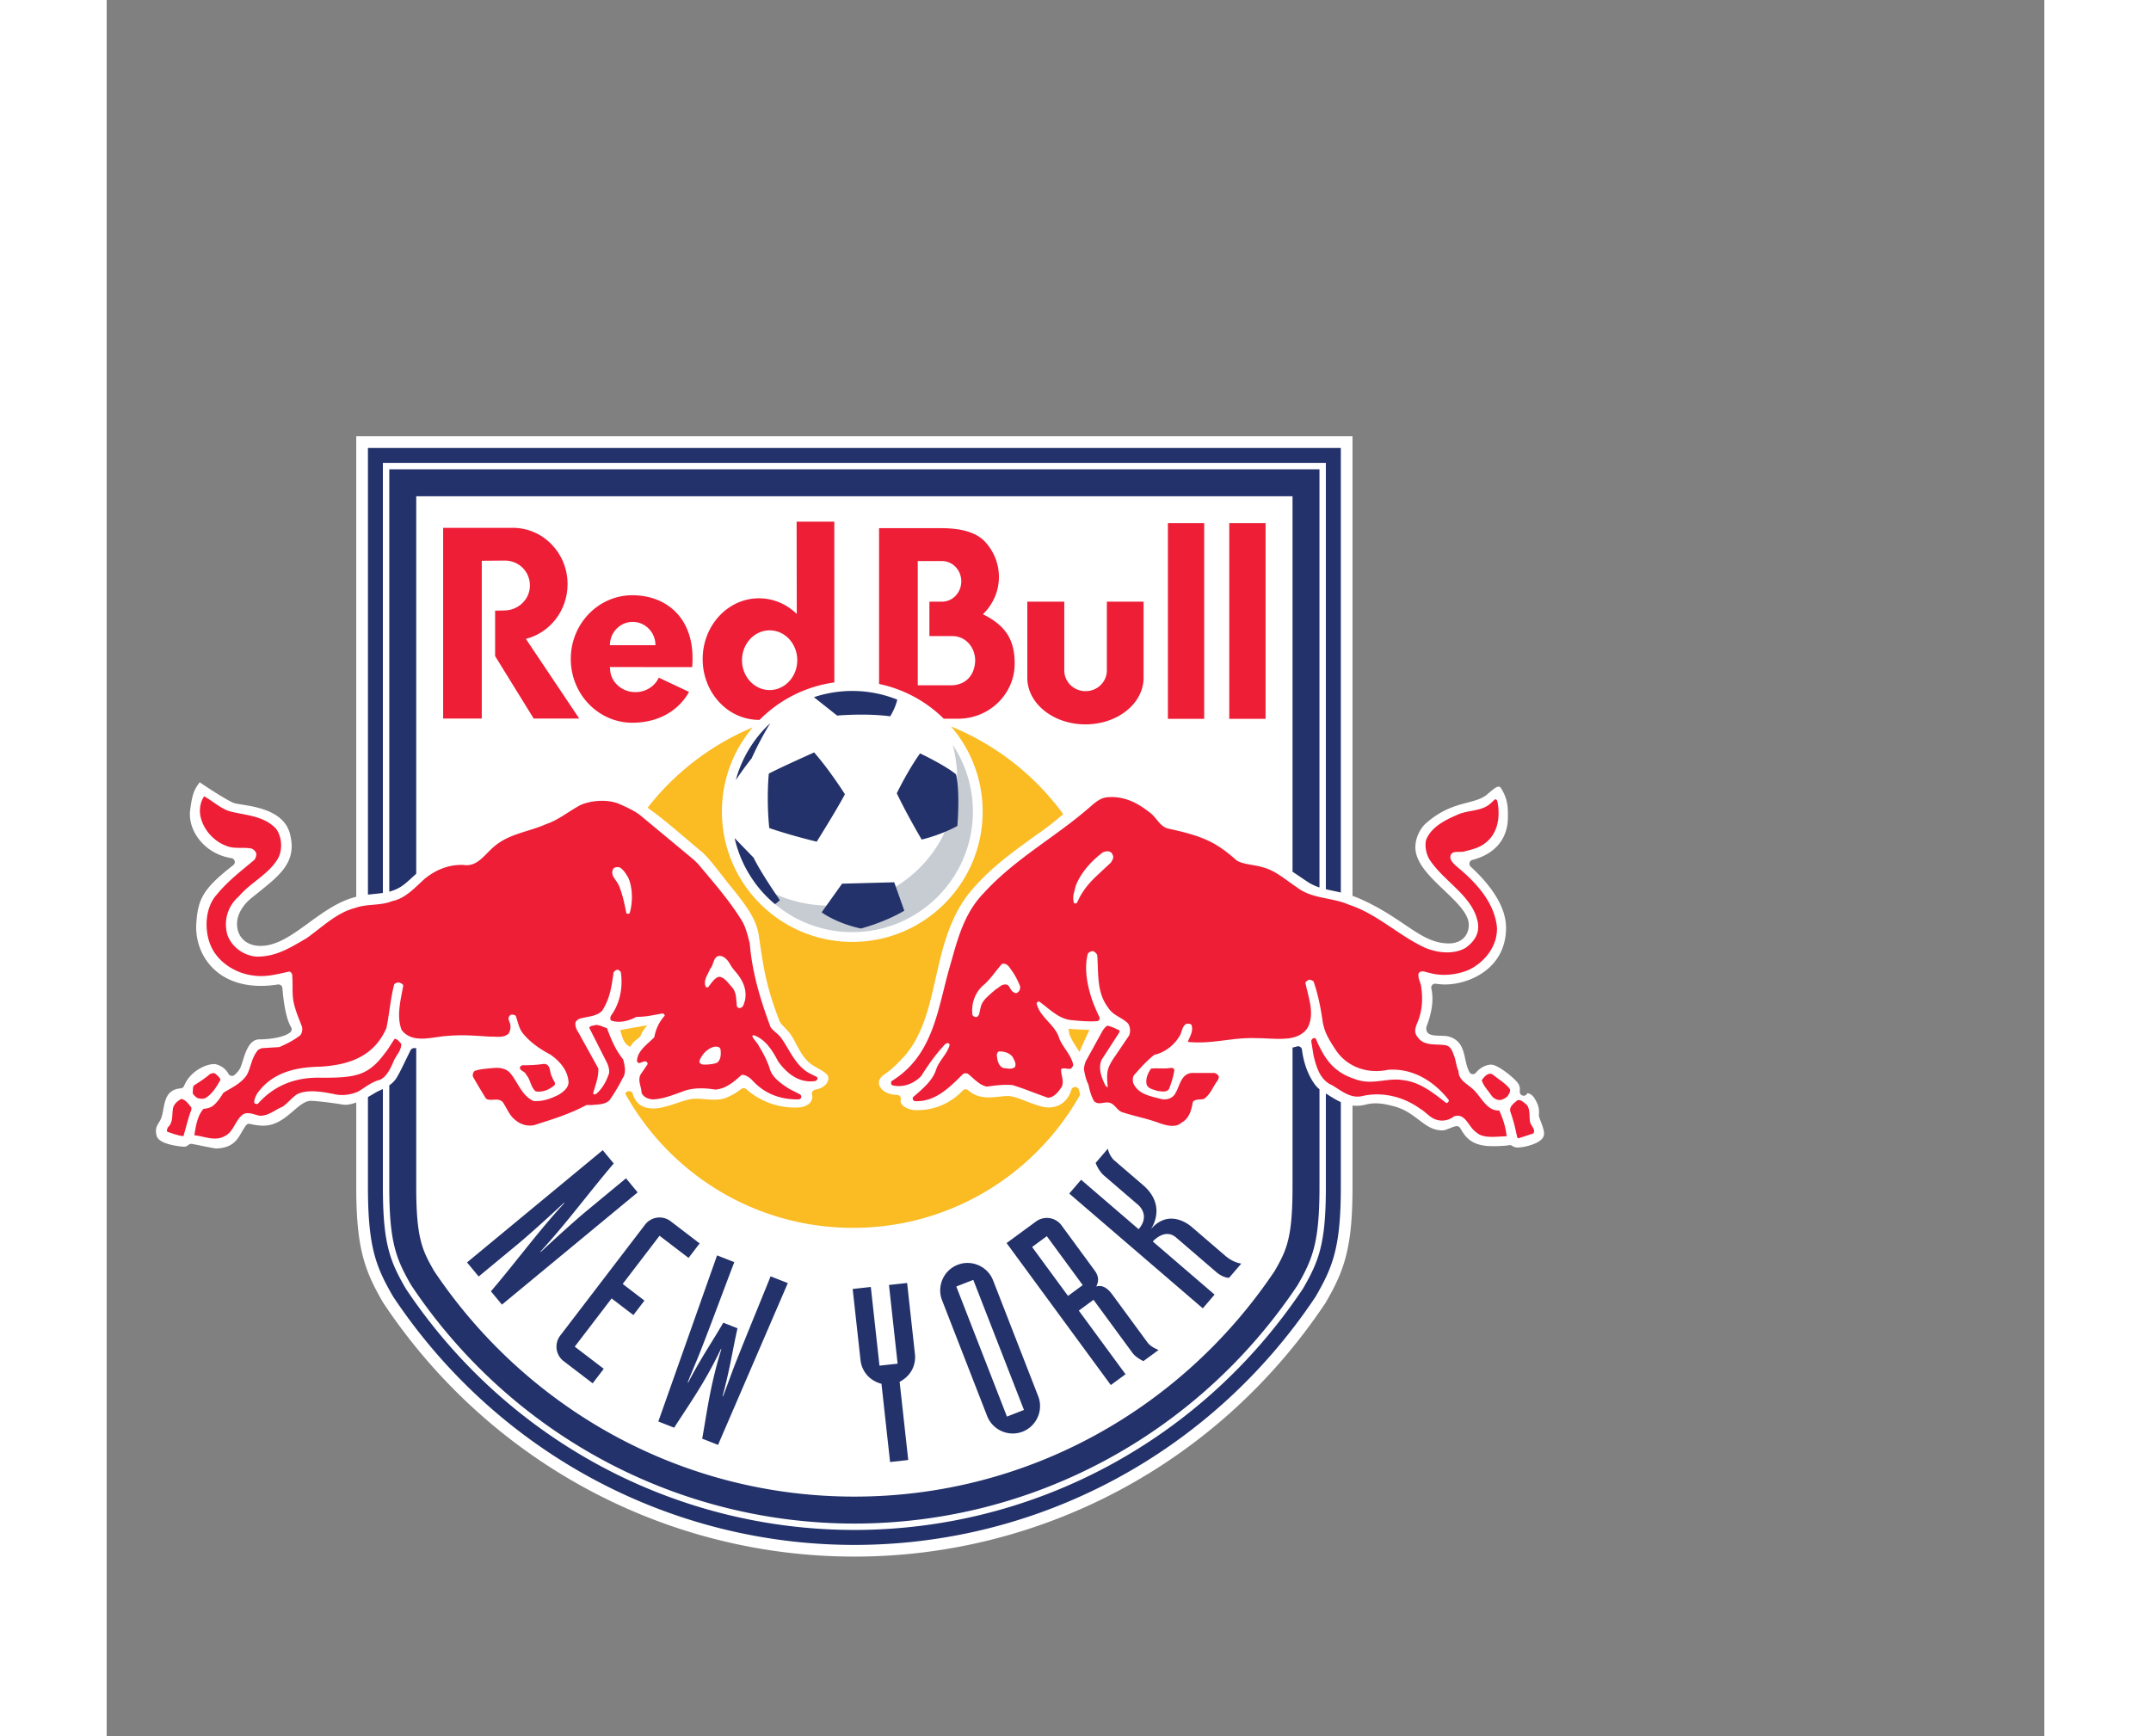 <svg height="2018" viewBox="-10.041 -88.962 395.038 353.986" width="2500" xmlns="http://www.w3.org/2000/svg"><rect x="-10.041" y="-88.962" width="395.038" height="353.986" fill="#808080" stroke="none"/><path d="m282.877 141.316a11.584 11.584 0 0 0 -.39-1.204l-.123-.322c-.1-.263-.195-.517-.293-.8-.039-.127-.08-.251-.102-.356a.824.824 0 0 1 -.015-.232c.134-1.507-.244-2.29-.834-3.313-.457-.8-1.1-1.113-1.529-1.133a.767.767 0 0 1 -.737.51c-.046 0-.09-.004-.137-.01-.424-.065-.717-.485-.668-.91.012-.102.024-.21.03-.331.011-.401-.077-.76-.277-1.133-.505-.947-4.152-3.95-5.538-3.95-1.123 0-2.3.615-3.154 1.648a.79.79 0 0 1 -.694.288.797.797 0 0 1 -.627-.415 5.57 5.57 0 0 1 -.322-.722c-.249-.66-.395-1.33-.537-1.98l-.107-.498c-.389-1.689-.955-3.39-3.21-4.047a3.661 3.661 0 0 0 -.71-.118c-.244-.026-.51-.036-.782-.043l-.205-.005c-.454-.01-.922-.023-1.386-.088-.925-.135-1.543-.437-1.543-1.474 0-.09.015-.178.044-.263l.25-.712c.182-.52.446-1.322.653-2.278.389-1.772.418-3.396.09-4.827a.788.788 0 0 1 .196-.721.792.792 0 0 1 .7-.247c.928.14 1.682.152 1.892.152 4.809 0 12.444-3.139 12.444-11.57 0-4.841-3.925-9.446-7.213-12.457a.803.803 0 0 1 .337-1.366c4.68-1.22 7.257-4.334 7.257-8.765v-.296c.002-.692.005-1.476-.134-2.319-.193-1.177-.63-2.265-1.323-3.326a.496.496 0 0 0 -.452-.236c-.1 0-.169.02-.195.026-.186.05-.386.174-.522.264-.435.287-1.065.823-1.568 1.258-.57.489-1.257.851-2.22 1.174-.587.195-1.194.357-1.844.528-.34.087-.686.179-1.05.282-2.228.625-4.664 1.53-7.374 3.914-1.237 1.092-2.096 2.907-2.18 4.627-.075 1.445.462 2.936 1.648 4.564 1.023 1.417 2.383 2.75 3.806 4.105l.505.482c.517.494 1.03.985 1.518 1.472a24.938 24.938 0 0 1 1.755 1.9c1.128 1.387 1.656 2.527 1.656 3.587 0 2.262-1.62 3.784-4.075 3.784-2.712-.02-4.799-1.062-7.7-2.98-.443-.295-.896-.6-1.363-.915-.964-.65-1.96-1.322-3.068-2.014-2.011-1.254-3.867-2.252-5.846-3.135a20.917 20.917 0 0 0 -1.66-.658v-93.712h-203.109v93.9a16.57 16.57 0 0 0 -3.024 1.078c-1.365.642-2.741 1.464-4.47 2.664a92.839 92.839 0 0 0 -2.199 1.578c-.644.467-1.279.93-1.911 1.372-2.85 1.997-5.292 3.324-7.942 3.324-2.616 0-4.474-1.53-4.73-3.899-.221-2.09.846-4.2 3.008-5.949l1.193-.955c.884-.71 1.717-1.377 2.47-2.021 1.256-1.078 2.111-1.948 2.77-2.812 1.626-2.138 2.038-4.338 1.34-7.132-.63-2.513-2.561-4.223-5.908-5.227-1.195-.362-2.41-.58-3.547-.764l-.395-.063c-.35-.055-.668-.108-.94-.158-.367-.067-.622-.132-.772-.194-1.815-.808-5.761-3.448-6.552-3.98l-.322-.217-.22.32c-.721 1.035-1.29 1.855-1.721 5.452-.475 3.971 2.797 8.817 8.431 9.705a.8.8 0 0 1 .37 1.42c-5.96 4.687-7.23 6.698-7.544 11.965-.193 3.265.947 6.466 3.137 8.788 2.39 2.535 5.852 3.874 10.019 3.874 1.11 0 2.28-.095 3.482-.282a.785.785 0 0 1 .619.163.788.788 0 0 1 .302.565c.278 3.664.942 6.643 1.772 7.974a.803.803 0 0 1 -.134 1.012c-.258.235-.663.467-1.175.664-1.272.499-3.2.806-5.121.806-1.2 0-2.092.822-2.81 2.592-.233.574-.422 1.186-.61 1.78l-.053.166c-.095.302-.184.58-.274.825-.083.229-.17.439-.263.612-.24.427-.595.847-1.087 1.282a.8.8 0 0 1 -.53.2c-.045 0-.093 0-.135-.01a.81.81 0 0 1 -.565-.4c-.587-1.06-1.515-1.735-2.752-2.006l-.027-.002h-.125c-1.83 0-4.992 1.545-6.157 4.449a.798.798 0 0 1 -.652.494l-.145.019c-1.46.151-2.378.83-2.898 2.129-.217.551-.346 1.167-.449 1.703l-.078.396c-.082.449-.17.9-.284 1.342a4.248 4.248 0 0 1 -.408 1.01c-.093.172-.188.325-.275.474-.068.113-.135.22-.192.323-.325.595-.49 1.205-.23 2.245.118.476.494.886 1.117 1.223.46.252 1.057.466 1.772.64 1.27.31 2.528.407 2.77.407.175 0 .347-.049.517-.146.123-.066.238-.159.372-.26.145-.109.34-.18.53-.18.04 0 .083.005.123.01l.592.112c.488.093 1.095.215 1.698.337l.097.022c.578.115 1.148.227 1.61.315a14 14 0 0 0 .637.11c.187.027.332.042.42.042h.005c2.516-.123 3.58-1.099 4.284-2.039.198-.266.375-.544.55-.837l.284-.486.215-.361c.205-.354.41-.676.636-.984a.802.802 0 0 1 .647-.327c.067 0 .138.01.208.025.288.078.577.132.822.176.585.1 1.117.15 1.345.166.167.012.327.017.487.017 2.382 0 4.157-1.328 5.63-2.573l.48-.41c.23-.193.449-.388.669-.57.295-.243.682-.561 1.085-.826.715-.476 1.319-.696 1.907-.696l.144.005c.573.034 2.725.19 6.377.771.155.022.315.034.477.034.612 0 1.352-.158 2.207-.47v17.24c0 12.097 1.555 16.752 5.275 23.223l.21.361.232.349c21.57 32.201 57.399 51.428 95.84 51.428 38.439 0 74.264-19.224 95.84-51.425l.232-.347.21-.366c3.715-6.466 5.27-11.121 5.27-23.223v-16.615c.27.033.545.05.828.05.605 0 1.23-.08 1.857-.239a8.11 8.11 0 0 1 2.065-.258c.354 0 .703.024 1.038.058.895.098 1.691.297 2.336.459l.168.044c1.047.26 2.038.673 3.029 1.264.815.488 1.504 1.01 2.168 1.516l.178.134c1.318 1.001 2.685 2.036 4.594 2.036.07 0 .149-.002.23-.005a1.49 1.49 0 0 0 .336-.063c.105-.03.23-.068.368-.117.26-.093.57-.218.877-.342.3-.115.637-.25 1.023-.325a.801.801 0 0 1 .817.337c.098.144.198.305.305.476.19.312.386.632.638.954.734.948 2.074 2.217 5.204 2.295.285.008.559.01.822.01 1.628 0 2.632-.125 3.08-.2.047-.01.088-.01.135-.01.16 0 .32.046.456.144.332.229.686.341 1.077.341.842 0 2.092-.254 3.11-.63.6-.219 1.096-.475 1.464-.746.479-.357.757-.752.823-1.172.051-.317.017-.693-.1-1.16" fill="#fff"/><path d="m236.294 132.189c-1.372-1.86-2.29-4.32-2.646-7.108a.803.803 0 0 0 -1.035-.661 8.84 8.84 0 0 1 -.889.226v28.433c0 10.435-1.213 12.893-3.646 17.13-18.598 27.759-50.033 46-85.68 46-35.648 0-67.085-18.241-85.681-46-2.431-4.237-3.647-6.695-3.647-17.13v-28.325c-.07.002-.146.007-.215.007h-.224a.807.807 0 0 0 -.72.437c-.353.713-.702 1.425-1.03 2.104l-.595 1.217c-.548 1.111-1.11 2.21-1.526 2.732a5.756 5.756 0 0 1 -1.183 1.104v20.724c0 11.091 1.334 14.572 4.376 19.864l.095.166.105.156c20.319 30.332 54.055 48.44 90.246 48.44 36.19 0 69.927-18.108 90.245-48.44l.105-.156.093-.161c3.044-5.295 4.377-8.773 4.377-19.87v-19.933a5.262 5.262 0 0 1 -.925-.956m-184.366-41.949.295-.272c.276-.253.56-.51.847-.766v-76.975h178.654v76.561c.55.363 1.095.729 1.624 1.088.473.324.942.639 1.39.939.835.55 1.642.909 2.48 1.183v-85.264h-189.64v86.12a8.38 8.38 0 0 0 2.473-1.078c.534-.346 1.093-.823 1.878-1.536" fill="#23326a"/><path d="m46.272 93.117v-87.689h192.25v86.932c.342.082.69.159 1.053.234l.375.079c.523.108 1.067.227 1.621.357v-90.647h-198.346v91.08c.465-.058.922-.103 1.371-.147a34.477 34.477 0 0 0 1.676-.198m192.411 41.004c-.054-.033-.106-.068-.16-.1v19.057c0 11.414-1.387 15.017-4.55 20.518l-.115.203-.132.193c-20.56 30.692-54.702 49.014-91.327 49.014-36.626 0-70.77-18.322-91.33-49.014l-.131-.196-.115-.2c-3.165-5.507-4.551-9.109-4.551-20.518v-19.977c-.22.105-.436.204-.638.298l-.094.044a6.706 6.706 0 0 0 -.813.415c-.51.316-1.014.61-1.502.876v18.344c0 12.09 1.587 16.174 4.956 22.037l.168.293.187.28c21.129 31.54 56.217 50.37 93.863 50.37s72.732-18.83 93.86-50.37l.186-.28.169-.293c3.368-5.859 4.957-9.945 4.957-22.037v-17.311c-.855-.385-1.624-.861-2.309-1.29-.19-.124-.386-.238-.579-.356" fill="#23326a"/><path d="m186.115 120.809c-.24 1.443 1.616 3.713 2.148 4.736.259-.522 1.814-4.075 2.048-4.507-.759-.045-2.826-.06-4.196-.229m-89.418 3.677c.737-1.314 1.555-1.519 2.1-2.192.312-.899.75-1.419 1.363-2.189-1.483.225-4.303.76-5.495.98.272.85.532 2.817 2.032 3.4" fill="#fabb23"/><path d="m188.417 134.19a17.209 17.209 0 0 1 -.237-.89.797.797 0 0 0 -.752-.616h-.029a.791.791 0 0 0 -.761.564c-.391 1.272-1.475 3.432-4.375 3.608-.07.005-.139.008-.212.008-1.294 0-2.99-.647-4.113-1.076l-.515-.198a57.855 57.855 0 0 0 -1.672-.623c-.77-.259-1.328-.395-1.76-.432a3.653 3.653 0 0 0 -.34-.012c-.165 0-.341.01-.524.022-.33.025-.674.061-1.038.1-.71.078-1.493.166-2.277.166h-.178c-1.68-.034-2.995-.508-4.015-1.445a.795.795 0 0 0 -.542-.215.804.804 0 0 0 -.574.25c-2.568 2.66-5.73 4.012-9.412 4.012h-.332c-.764-.02-2.124-.439-2.693-1.171a1.067 1.067 0 0 1 -.21-.96.802.802 0 0 0 -.762-.984c-2.084-.034-3.321-1.03-3.621-1.996-.232-.757.085-1.492.898-2.075l.2-.139c.29-.203.632-.437 1.086-.813.679-.559 1.462-1.31 2.397-2.29 1.93-2.016 3.38-4.476 4.56-7.725 1.008-2.774 1.692-5.804 2.35-8.73l.1-.439c1.37-6.027 2.915-12.865 7.846-18.248 3.644-3.981 6.432-6.174 14.128-11.648 1.311-.932 2.636-2.045 3.934-3.149a53.239 53.239 0 0 0 -22.877-17.88 26.473 26.473 0 0 1 6.455 17.355c0 14.68-11.9 26.582-26.582 26.582-14.68 0-26.58-11.902-26.58-26.582a26.472 26.472 0 0 1 6.29-17.165 53.229 53.229 0 0 0 -21.44 16.39c1.377.974 2.704 1.997 4.323 3.327 1.094.9 2.287 1.913 3.69 3.104.986.837 2.079 1.765 3.316 2.807.73.713 1.657 1.77 2.784 3.2.373.47.738.94 1.09 1.394.513.66.99 1.283 1.42 1.805 3.449 4.224 5.576 7.036 6.07 10.51.95 6.76 1.573 10.606 4.225 17.39.05.127.153.292.303.48.142.188.322.385.515.582l.602.633c.207.217.408.44.575.647.427.56.793 1.201 1.092 1.76l.278.525c.24.451.487.913.752 1.37.613 1.046 1.507 2.36 3.012 3.21 1.585.887 1.902 1.073 2.445 1.581.253.239.375.517.372.85-.008.492-.295 1.063-.737 1.451-.484.433-1.15.726-1.97.872a.797.797 0 0 0 -.632.99c.14.536.035 1.08-.303 1.53-.505.678-1.44 1.073-2.626 1.112-.173.005-.343.005-.51.005-4.997 0-8.386-2.35-9.964-3.749a.798.798 0 0 0 -.53-.205.778.778 0 0 0 -.468.154l-.212.154c-.58.415-1.447 1.044-2.571 1.506-.773.368-1.63.532-2.738.532-.397 0-.785-.022-1.15-.046-.26-.015-.52-.037-.777-.057a49.137 49.137 0 0 0 -1.145-.083 14.433 14.433 0 0 0 -.606-.014c-.426 0-.789.027-1.106.085-.9.161-1.861.483-2.882.822l-.677.226c-1.188.382-2.562.802-3.802.854-.102.002-.2.005-.298.005-1.812 0-3.094-.686-3.811-2.038a5.157 5.157 0 0 1 -.372-.926.79.79 0 0 0 -.692-.563.398.398 0 0 0 -.079-.008.788.788 0 0 0 -.704.431c-.016.032-.033.06-.05.092 9.053 16.312 26.448 27.353 46.426 27.353 19.9 0 37.235-10.957 46.317-27.164l-.016-.051" fill="#fabb23"/><path d="m83.922 30.149c0-6.344-4.994-11.485-11.155-11.485-.188 0-1.05.002-1.235.013h-12.975v38.883h7.876v-32.175l4.696-.043c2.91 0 5.119 2.279 5.119 5.09 0 2.81-2.36 5.086-5.266 5.086l-1.83.042v9.261l7.869 12.739h9.283l-10.881-16.25c4.88-1.228 8.5-5.76 8.5-11.161" fill="#ed1e36"/><path d="m92.56 42.594c0-2.619 2.078-4.744 4.642-4.744 2.562 0 4.64 2.125 4.64 4.744zm4.574-10.18c-6.933 0-12.555 5.816-12.555 12.992s5.624 13.003 12.559 13.003c5.29 0 9.42-2.45 11.549-6.284l-6.168-2.91c-.785 1.736-2.62 2.955-4.76 2.955-2.856 0-5.169-2.17-5.169-4.844 0-.172-.07-.102-.05-.27l16.783.008a16.17 16.17 0 0 0 .072-1.632c.115-8.407-5.326-13.018-12.261-13.018m22.352 13.245c0-3.362 2.524-6.087 5.634-6.087 3.112 0 5.633 2.724 5.633 6.087 0 3.362-2.521 6.087-5.633 6.087-3.11 0-5.634-2.725-5.634-6.087m18.826 4.535-.008-32.782h-7.681l.03 18.821c-2.034-1.992-4.749-3.196-7.71-3.196-6.338 0-11.476 5.548-11.476 12.395 0 6.843 5.138 12.393 11.475 12.393.047 0 .092-.004.138-.005a26.504 26.504 0 0 1 15.232-7.626m80.514 7.423h7.404v-39.906h-7.404zm-24.954-9.871c0 2.334-1.942 4.226-4.34 4.226s-4.34-1.891-4.34-4.226v-14.018h-7.54v15.508c0 5.252 5.307 9.508 11.854 9.508 6.546 0 11.853-4.256 11.853-9.508v-15.507h-7.487zm-31.468 3.029h-7.084v-25.33h4.943c2.17 0 3.93 1.852 3.93 4.139 0 2.284-1.76 4.138-3.93 4.138h-2.57v7.023h4.71c2.632 0 4.621 2.235 4.621 5.004-.095 2.864-1.76 4.84-4.62 5.026m6.2-14.48c2.023-1.989 3.26-4.656 3.26-7.588 0-2.658-.968-5.096-2.662-7.014-1.765-2.049-4.892-2.957-9.117-2.957h-12.655v31.766a26.52 26.52 0 0 1 13.19 7.084h3.155c6.263-.107 11.303-5.119 11.303-11.23 0-4.449-1.483-7.619-6.475-10.06m37.711 21.321h7.4v-39.906h-7.4z" fill="#ed1e36"/><path d="m121.993 90.858c7.748 5.6 18.675 6.487 27.215 1.897a26.114 26.114 0 0 0 14.038-25.35c-.161-1.548-.408-3.053-.813-4.517a24.497 24.497 0 0 1 4.125 13.633c0 13.576-11.008 24.587-24.59 24.587-8.228 0-15.512-4.042-19.975-10.25" fill="#c6ccd2"/><path d="m134.72 82.662c-5.746-1.388-9.674-2.778-9.674-2.778-.619-5.936-.094-11.105-.094-11.105 2.486-1.295 9.238-4.312 9.238-4.312 3.21 3.642 6.275 8.522 6.275 8.522-1.486 2.874-5.745 9.673-5.745 9.673m-9.476-24.165a66.485 66.485 0 0 0 -3.79 7.167 70.337 70.337 0 0 0 -3.227 4.427 24.59 24.59 0 0 1 7.017-11.594m25.8 14.302s2.153-4.497 4.74-8.139c0 0 4.98 2.345 7.325 4.263 0 0 .86 2.678.286 10.53 0 0-2.97 1.724-7.276 2.778 0 0-2.922-4.93-5.076-9.432m-11.153 18.431 10.628-.287 2.057 5.793c-4.02 2.393-8.856 3.64-8.856 3.64-5.073-1.105-7.994-3.305-7.994-3.305zm2.08-39.299c3.243 0 6.34.63 9.172 1.77-.098.453-.441 1.751-1.437 3.396-5.124-.67-10.82-.143-10.82-.143l-4.735-3.754a24.58 24.58 0 0 1 7.818-1.269m-15.754 43.468a24.574 24.574 0 0 1 -8.233-13.459c1.314 1.362 3.859 3.976 3.859 3.976 1.532 3.163 5.362 8.666 5.362 8.666-.275.305-.708.626-.988.817m-62.786 73.058 2.373 2.87 8.018-6.634c2.442-2.022 7.17-6.322 9.369-8.402l.064.079c-5.456 5.946-9.976 12.165-14.952 17.98l2.245 2.714 27.667-22.886-2.372-2.871-8.022 6.639c-2.44 2.016-7.17 6.322-9.367 8.397l-.066-.078c5.457-5.946 9.974-12.163 14.952-17.98l-2.242-2.712zm47.422-3.877-5.912-4.52a3.716 3.716 0 0 0 -5.217.698l-17.289 22.613a3.713 3.713 0 0 0 .695 5.216l5.914 4.519 2.26-2.954-5.912-4.52 7.514-9.833 4.434 3.393 2.26-2.954-4.434-3.393 7.513-9.827 5.914 4.521zm-8.424 36.313 3.23 1.266c2.947-4.623 6.203-9.075 9.525-16.037l.095.037c-2.292 7.367-2.926 12.844-3.906 18.238l3.23 1.267 14.226-32.991-3.511-1.377c-2.397 5.975-4.905 11.958-7.255 17.953-.842 2.153-1.594 4.345-2.44 6.498l-.091-.035c1.557-5.765 2.116-9.812 3.041-13.825l-2.902-1.138c-2.049 3.574-4.389 6.923-7.163 12.21l-.092-.039c.842-2.15 1.781-4.267 2.626-6.422 2.348-5.992 4.574-12.087 6.876-18.1l-3.511-1.377zm47.248 8.264 3.703-.41-1.755-15.944c1.099-.579 1.921-1.377 2.475-2.348a5.674 5.674 0 0 0 .647-3.308l-1.594-14.496-3.7.404 1.764 16.047-3.7.408-1.765-16.05-3.698.411 1.595 14.497a5.679 5.679 0 0 0 1.351 3.087c.748.83 1.726 1.431 2.925 1.753l1.752 15.95zm27.298-10.618-3.47 1.353-10.327-26.524 3.466-1.352zm-7.504 1.25c1.115 2.856 4.37 4.286 7.23 3.173 2.856-1.113 4.289-4.367 3.173-7.225l-9.195-23.619c-1.116-2.86-4.369-4.291-7.227-3.173-2.859 1.109-4.292 4.364-3.176 7.225zm9.163-34.476 3-2.204 7.32 9.973-3 2.203zm16.045 28.149 3-2.202-9.523-12.976 2.998-2.202 7.948 10.826c.537.728 1.454 1.301 2.226 1.672l3.08-2.26c-.942-.435-1.713-.806-2.304-1.616l-7.084-9.647c-1.31-1.785-2.365-1.948-3.302-1.694.432-.942.654-1.914-.36-3.295l-6.724-9.164a3.715 3.715 0 0 0 -5.201-.796l-6 4.404zm-.598-48.196-2.493 2.899s.545 1.577 1.748 2.615l6.84 5.877s2.702 2.08.173 5.024l-11.726-10.079-2.417 2.812 27.227 23.406 2.404-2.802-12.596-10.828s2.415-2.822 4.763-.803c2.009 1.725 8.086 6.954 8.086 6.954s1.287 1.23 2.705 1.25l2.49-2.898s-1.567-.134-3.261-1.584l-6.733-5.79s-4.469-4.269-8.47.384c0 0 3.47-4.682-1.576-9.02-3.979-3.422-5.971-5.13-5.971-5.13s-.95-.962-1.193-2.288" fill="#23326a"/><g fill="#ed1e36"><path d="m75.499 130.197c.93 1.02.882 2.595 1.949 3.383 1.39.234 2.64-.322 3.708-1.157.604-.508-.279-1.157-.371-1.762-.602-.881-.187-2.641-1.67-2.687-1.482.23-2.965.28-4.449.28l-.417.276c-.277.881 1.02.881 1.25 1.667m-70.309 4.916c-.742.369-1.53 1.065-1.715 1.9-.236 1.483.093 2.875-1.068 3.94-.045.277-.325.6-.045.88 1.02.323 1.993.74 3.245.881.554-1.81.972-3.8 1.622-5.377v-.466c-.558-.693-1.114-1.575-2.04-1.758"/><path d="m120.075 115.118-.14.395c-.007.027-.122.402-.122.402-.136.365-.348.568-.665.644a.56.56 0 0 1 -.506-.078.58.58 0 0 1 -.224-.47l-.027-.415-.143-1.427c-.115-.665-.31-1.175-.617-1.605l-.625-.728c-.022-.028-.708-.803-.708-.803-.544-.544-1.034-.804-1.544-.821-.398.124-.758.387-1.142.809l-.496.605-.432.582c-.157.273-.512.12-.515.118l-.062-.032-.026-.065a2.121 2.121 0 0 1 -.154-.8c0-.445.135-.842.27-1.167l.377-.772.432-.913.058-.084c.13-.126.255-.348.398-.723l.114-.315.253-.648c.384-.824.954-1.045 1.792-.69.65.349 1.05.898 1.352 1.39l.205.343.265.435.548.697c1.495 1.677 2.22 3.26 2.22 4.897 0 .407-.045.822-.136 1.24m-5.679 12.628s-.02.015-.01.024c-.013-.007-.045.002-.045.002-.86.271-1.832.384-2.89.332l-.06-.012c.002.002-.191-.085-.191-.085l-.205-.127c-.103-.083-.258-.261-.169-.523.4-1.208 1.595-2.59 3.1-2.9.038-.004.13-.004.13-.004h.21l.337.046a.696.696 0 0 1 .513.577c.022.222.043.468.043.722 0 .713-.15 1.489-.763 1.948m-17.664-30.568-.115-.03-.013.046-.032.034c-.133.128-.367.226-.6.068l-.063-.042c-.008-.036-.014-.076-.014-.076-.36-1.847-.773-3.804-1.521-5.622 0 .002-.43-.734-.43-.734l-.167-.232-.367-.532c-.293-.468-.577-1.1-.186-1.851l.043-.057c.338-.337.933-.365 1.34-.212l.053.028c.79.544 1.3 1.446 1.672 2.104.467 1.09.707 2.457.707 3.869 0 1.078-.137 2.182-.422 3.21zm36.378 32.648c-2.78-1.623-3.889-4.68-5.606-7.094-.6-.881-1.667-1.438-2.225-2.318-1.992-5.425-3.707-10.846-4.217-17.057-.417-1.529-.74-3.103-1.577-4.541-2.502-4.08-5.744-7.79-8.898-11.543-.279-.277-.28-.303-.88-.881l-10.986-9.13c-1.345-1.02-2.874-1.67-4.404-2.364-2.317-.882-5.47-.695-7.738.28-2.365 1.249-4.498 3.059-7.002 3.892-3.611 1.622-7.69 1.946-10.798 4.729-1.807 1.577-3.336 4.031-6.026 3.614-3.012-.14-5.699.973-7.971 2.826-2.042 1.856-3.984 4.033-6.629 4.544-2.317.973-5.144.508-7.508 1.39-3.755.926-6.721 3.893-9.916 6.165-3.2 1.852-6.259 3.846-10.249 3.754-2.59-.185-5.095-1.993-5.93-4.495-.788-2.876.092-5.841 2.364-7.788 2.364-2.826 6.116-4.497 7.974-7.741.972-1.715.832-4.494-.466-6.116-2.456-2.55-5.979-2.645-9.175-3.432-2.04-.558-3.617-2.132-5.424-3.105-.695 1.064-.927 2.225-.832 3.523.37 2.921 2.592 5.56 5.374 6.58 1.622.698 3.477.188 5.144.558.465.184.93.647.971 1.157-.086.465-.134.928-.551 1.252-2.597 2.18-5.33 4.265-7.511 6.952-2.318 2.505-2.595 6.906-1.388 10.06 1.343 3.614 5.097 5.98 8.71 6.442 2.643.418 5.01-.278 7.418-.788.324 0 .465.326.601.51.233 2.132-.092 4.032.372 5.979.418 1.808 1.02 3.06 1.668 4.82.095.601 0 1.252-.418 1.716-1.341 1.023-2.734 1.718-4.216 2.367l-3.614.23-.697.327c-1.345 1.577-1.39 3.198-2.223 4.958-1.115 1.857-3.152 2.733-4.87 3.8-.553.881-1.159 1.809-1.943 2.504-.606.557-1.345.696-2.133.789-1.252 1.438-1.529 3.429-1.857 5.377 2.04.186 4.175 1.297 6.167.186 1.715-.791 2.087-2.876 3.384-4.125 1.02-1.114 2.55-.279 3.754-.05 1.805.094 3.105-1.203 4.637-1.806 1.062-.693 1.944-1.899 3.055-2.597 2.134-1.015 5.099-.463 7.325-.044 1.76.462 3.615.186 5.144-.512 1.438-.879 2.782-1.992 4.403-2.363 1.436-.74 2.134-2.363 2.736-3.705.46-1.255 1.667-2.226 1.574-3.662-.372-.327-.787-1.025-1.343-.979-.696.979-1.205 1.995-1.993 2.925-3.352 4.572-5.987 5.004-12.792 5.004-5.054-.186-9.597 1.347-13.07 5.284-.233.14-.558.044-.743-.136-.137-.56.328-1.482.557-1.9 3.108-4.401 7.926-5.421 13.023-5.511 2.78-.19 5.423-.652 7.789-1.855 2.64-1.343 4.446-3.437 5.561-6.036.6-2.92.835-6.071 1.577-8.853.09-.277.785-.485 1.015-.392.278.047.83.299.83.625-.507 2.872-1.43 6.254-.318 9.035 2.225 2.926 6.352 1.349 9.366 1.207 3.15-.279 5.684-.031 8.696.152 1.483-.044 2.58.317 3.737-.608a2.66 2.66 0 0 0 .362-1.757c-.095-.835-.79-1.338 0-2.035.23-.186.923-.062 1.108.169.417 1.16.602 2.41 1.345 3.43 1.483 1.904 3.66 3.388 5.698 4.452 1.945 1.348 3.57 3.247 3.71 5.61 0 1.206-1.113 2.038-2.04 2.597-1.575.786-3.292 1.435-5.144 1.25-2.46-1.204-3.107-3.801-4.73-5.702-.831-.926-2.084-1.111-3.336-1.018-1.345.136-2.687.183-3.892.603-.325.278-.417.693-.372 1.113.835 1.528 1.762 3.012 2.686 4.54 1.07.649 2.552-.371 3.477.786.787 1.208 1.298 2.646 2.505 3.573 1.16 1.016 2.921 1.48 4.45.833 3.43-1.067 6.86-2.177 10.058-3.894h1.064c1.297-.138 2.737-.046 3.662-1.02a36.29 36.29 0 0 0 2.642-4.45c.787-1.066.417-2.69.095-3.847-1.577-1.945-2.46-4.127-3.294-6.354-.785-.231-1.483-.694-2.362-.649-.415.184-1.02.092-1.253.557l3.662 7.235c.23.557.51 1.342.37 2.084-.51 1.533-1.297 3.013-2.547 4.125-.232.142-.51.281-.695-.044.415-1.576 1.158-3.29 1.065-5.099l-3.567-6.446c-.42-.882-1.16-1.67-1.115-2.69 0-.465.415-.787.79-.972 1.575-.512 3.474-.417 4.679-1.667 1.578-2.46 1.905-4.87 2.322-7.789.093-.185.468-.542.745-.542.278-.092.595.313.732.45.468 3.197-.184 6.441-2.037 8.945-.092.325-.232.743.138.974 1.762.556 3.616 0 5.1-.788 1.9.046 3.66-.417 5.378-.695.184.09.37.278.37.462-1.157 1.297-1.808 2.735-2.132 4.407-1.393 1.438-3.385 2.688-3.525 4.777.233 1.016 1.115.044 1.717.137a.552.552 0 0 1 .463.556l-1.39 2.039c-.742 1.208.137 2.597.137 3.756.326.925 1.438 1.391 2.41 1.391 2.088-.092 3.942-.881 5.797-1.532 2.04-.882 4.586-.835 6.814-.464 2.177-.137 3.8-1.575 5.421-3.012.883 0 1.67.603 2.271 1.254 2.5 2.685 5.748 3.845 9.41 3.754l.324-.185c.233-.234.138-.65-.142-.835l-2.175-1.113c-1.53-.976-3.432-2.272-3.94-3.989-.464-1.527-1.3-3.197-2.227-4.681-.322-.742-1.064-1.343-1.389-2.086.09-.095.184-.235.325-.187 2.41.838 3.847 3.2 4.956 5.334 1.765 2.455 4.312 4.54 7.65 3.988l.278-.234c.14-.185.093-.417 0-.556z"/><path d="m10.053 134.972c1.438-.835 2.365-2.41 3.108-3.755-.138-.507-.651-.878-1.068-1.252-.275-.229-.692-.046-1.02.047-1.02.881-2.082 1.577-3.197 2.275-.463.322-.277 1.018-.37 1.527 0 .465.555.787.835 1.065.51.235 1.157.279 1.712.093m196.749-6.163c-1.252.231-2.69-.047-3.942.136-.554.835-1.064 1.856-.927 2.97.139 1.158 1.437 1.25 2.272 1.576.789.09 1.945.367 2.368-.462.461-1.209.879-2.505 1.064-3.803-.093-.371-.466-.51-.835-.417"/><path d="m195.09 86.209-.197.392-.217.347a469.575 469.575 0 0 0 -1.463 1.358l-1.564 1.462c-1.174 1.14-2 2.104-2.592 3.034-.499.683-.874 1.478-1.238 2.246-.113.229-.39.234-.542.184l-.088-.028-.026-.084a2.893 2.893 0 0 1 -.147-.945c0-.258.027-.535.083-.833l.288-1.157.146-.523c.889-2.364 2.876-4.833 5.448-6.763.332-.21.945-.36 1.416-.213a.933.933 0 0 1 .603.552c.115.191.169.378.169.571 0 .13-.025.262-.076.4l.11.039zm-18.907 26.355-.127.447c-.107.148-.244.326-.415.433-.146.086-.371.157-.615.002a1.335 1.335 0 0 1 -.603-.472c-.003 0-.198-.3-.198-.3l-.17-.296c-.208-.356-.406-.627-.89-.59-.431-.021-.746.153-1.022.346l-.303.225-.17.129c-.002 0-.488.328-.488.328-.022.015-.665.566-.665.566l-.288.243-.932.866c-.676.704-1.042 1.344-1.16 2.015l-.126.487-.037.21-.059.294c-.065.326-.18.685-.51.89a.835.835 0 0 1 -.705-.132.61.61 0 0 1 -.266-.485c-.188-2.237.598-4.326 2.153-5.743.788-.648 1.454-1.428 2.001-2.108l.608-.773 1.218-1.504.137-.073c.883-.17 1.435.618 1.63.965.767.988 1.39 2.103 1.965 3.52.035.1.052.205.052.314 0 .065-.005.13-.015.196m-1.064 16.046-.03.059c-.302.215-.676.303-1.198.278l-.886-.102-.296-.044-.063-.02c-.888-.495-1.106-1.504-1.206-2.519 0-.344.113-.61.35-.793l.045-.041h.066c1.219 0 2.139.366 2.734 1.085l.03.051.183.36.275.573.11-.042-.11.042c.081.215.123.41.123.593s-.042.354-.127.52m98.75 8.865c-2.365.137-3.524-2.411-4.91-3.895-1.162-1.343-3.432-2.129-3.386-4.126-.417-.786-.513-2.035-.881-3.058-.325-.832-.65-2.04-1.763-2.224-1.992-.322-4.403.23-5.655-1.623-1.294-1.392.141-3.014.373-4.36.554-1.714.603-3.986.325-5.748-.047-1.02-.742-1.852-.557-2.873.464-.881 1.577-.232 2.268-.139 2.597.742 5.658.372 8.019-.648 3.246-1.577 5.843-4.868 5.704-8.623-.466-4.867-3.942-8.85-7.694-12.003-.695-.604-1.577-1.252-1.809-2.132-.093-1.902 2.038-.974 3.108-1.437 1.296-.326 2.594-.65 3.661-1.39 2.826-1.903 3.43-5.239 2.873-8.483-.092-.278-.092-.697-.51-.697-.51.42-1.02 1.021-1.667 1.391-1.81 1.068-4.223.882-6.12 1.81-2.365 1.02-5.284 2.454-6.305 5.142-.278 1.347.05 2.736.652 3.85 2.87 4.541 8.943 7.508 9.918 12.976.368 2.226-.743 3.848-2.458 5.1-2.598 1.574-6.489 1.019-9.083-.372-5.007-2.502-9.364-6.674-14.741-8.389-3.383-1.528-7.555-1.16-10.567-3.525-2.27-1.482-4.357-3.429-6.905-4.076-1.763-.603-3.755-.51-5.375-1.39-1.673-1.484-3.432-2.874-5.38-3.847-2.685-1.345-5.654-2.039-8.62-2.69-1.762-.417-2.409-2.362-3.846-3.337-2.458-1.946-5.192-3.337-8.529-3.058-1.388.093-2.458 1.019-3.525 1.947-7.088 6.21-15.202 10.475-21.687 17.566-4.36 4.497-5.52 10.198-7.14 15.712-2.317 8.343-3.29 17.524-11.68 22.67-.14.231-.14.651.137.834 2.226.557 4.403-.327 5.887-1.853 1.438-2.274 2.966-4.452 4.914-6.537l.466-.232c.23.05.505.186.415.511-.556 1.852-2.226 3.2-2.78 5.05-.742 2.226-2.875 3.94-4.685 5.517l-.046.278c0 .232.232.464.466.51 4.08.183 6.998-2.736 9.732-5.47.281-.278.65-.23 1.02-.139 1.206.927 2.317 2.321 3.896 2.643 1.668-.234 3.425-.461 5.19-.322 2.455.742 4.821 1.757 7.277 2.592 1.25-.044 2.177-1.252 2.826-2.27.51-1.203-.232-2.411-.139-3.569.605-.37 1.298.091 1.948-.095.273-.183.51-.51.51-.832-.464-2.131-2.365-3.71-2.968-5.702-.928-2.553-3.94-4.08-4.496-6.817.138-.186.37-.463.605-.278 1.992 1.437 3.754 3.337 6.21 3.707 1.852.188 3.754.372 5.607.232.278-.091.51-.418.417-.74-.786-1.669-1.528-3.336-1.994-5.146-.647-2.269-1.113-5.422-.37-7.926.138-.185.74-.54 1.019-.448.371.093.828.541.876.865.279 3.942-.131 7.556 2.231 10.661 1.018 1.622 2.78 1.947 4.033 3.199.46.651.556 1.714.232 2.457l-2.827 4.174c-.652.927-1.298 1.948-1.533 2.968-.23 1.16-.093 2.27 0 3.383-.183.09-.273-.185-.461-.278-.742-1.53-1.575-3.479-.789-5.285l3.569-5.519.14-.417c-.79-.418-1.67-.832-2.503-1.02-.417.188-.696.602-.974.975l-3.476 6.306c-.234.74-.463 1.298-.28 2.087.188.927.417 1.855.837 2.638.276 1.302.507 2.183 1.11 3.34.882.973 2.087.093 3.2.371s1.53 1.62 2.64 1.948c2.504.83 5.194 1.295 7.693 2.27 1.3.415 3.154.927 4.313-.142 1.621-.876 2.04-2.592 2.32-4.218.507-.693 1.525-.415 2.27-.644 1.39-.928 1.852-2.597 2.872-3.847l.186-.652c-.14-.417-.51-.649-.881-.788h-4.726c-2.182.278-2.368 2.69-3.29 4.173-.513.928-1.531 1.297-2.598 1.206-2.226-.605-4.96-.927-5.98-3.339-.14-.6-.14-1.342.325-1.762 1.156-1.343 2.55-2.87 3.986-3.984 2.04-.419 4.035-1.948 5.096-3.759.56-.789.467-1.947 1.394-2.55.279-.047.896-.064 1.084.213.417 1.343-.337 2.308-.754 3.467 5.053.51 8.97-.949 13.881-.764 2.088 0 3.957.24 5.995.098 2.043-.093 4.265-.929 4.914-3.06.928-2.735-.361-5.84-.83-8.437l.561-.439c.328-.186.872.07 1.104.255.881 2.456 1.481 5.424 1.855 8.11.369 2.365 1.39 3.903 2.687 5.9 2.363 3.52 6.535 4.908 10.662 4.027 5.004-.369 9.312 2.27 12.376 6.161v.232c-.095.183-.28.418-.512.374-2.642-2.044-5.285-4.221-8.668-4.636-3.42-.625-6.49 1.157-10.057-.28-4.301-1.416-6.105-4.065-7.926-8.3h-.373c-.276.047-.46.327-.508.605l.464 2.876c.557 2.316 1.3 5.053 3.803 6.117 1.945 1.16 3.842 2.827 6.256 2.177 4.218-.927 8.48.279 11.724 2.644 1.069.603 1.9 1.716 3.06 2.131 1.25.507 2.78.23 3.801-.605 2.366-.784 2.92 2.182 4.543 3.246 1.438 1.391 4.306.815 6.207.815l-.044-.21c-.23-1.904-.742-3.386-1.481-5.053m6.302 2.413c-.232-1.069.047-2.551-.65-3.525-.602-.464-1.158-1.157-1.944-.974-.652.56-1.624 1.203-1.485 2.18.554 1.667.928 2.87 1.253 4.587.185.324 0 .973.51.973l2.966-.974c.51-.832-.464-1.481-.65-2.267"/><path d="m272.664 130.246c-.928-.791-1.899.369-2.365 1.066.327 1.111 1.25 2.039 1.947 3.06.372.556.972.924 1.624.971.647 0 1.16-.323 1.62-.694.325-.42.696-.93.56-1.528-.884-1.206-2.273-1.953-3.386-2.875"/></g></svg>